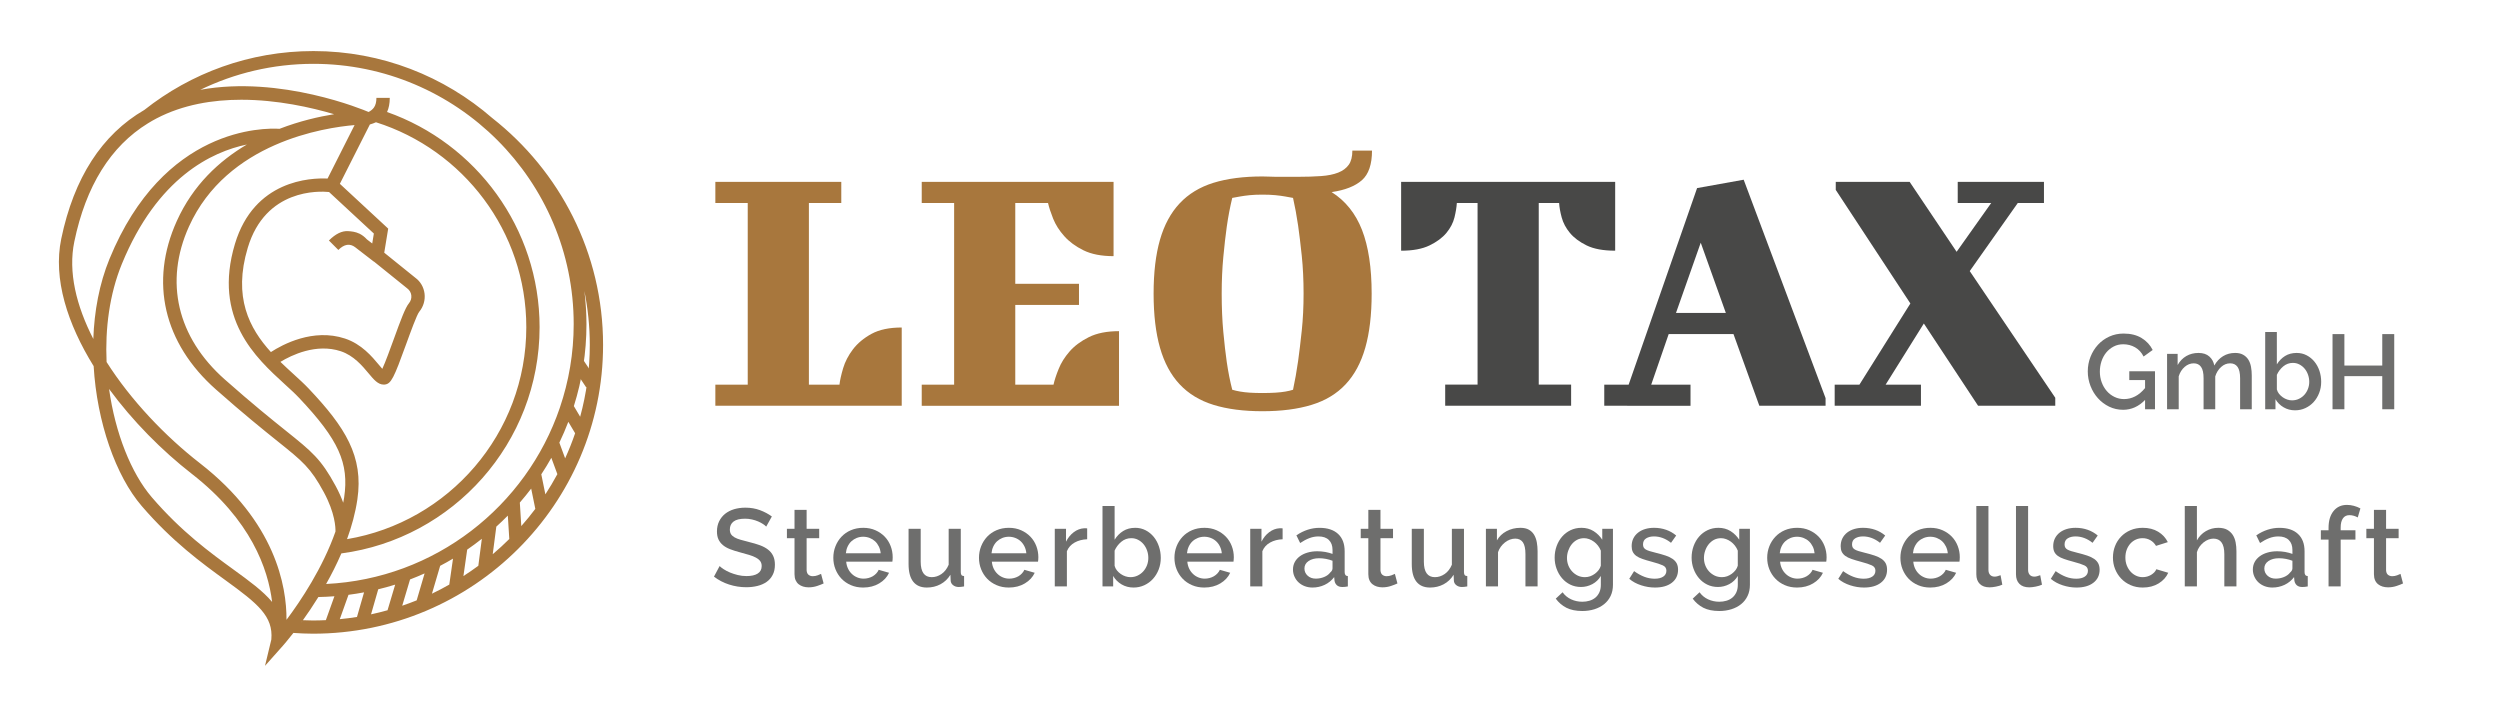 <?xml version="1.0" encoding="utf-8"?>
<!-- Generator: Adobe Illustrator 12.0.0, SVG Export Plug-In . SVG Version: 6.00 Build 51448)  -->
<!DOCTYPE svg PUBLIC "-//W3C//DTD SVG 1.1//EN" "http://www.w3.org/Graphics/SVG/1.1/DTD/svg11.dtd">
<svg  version="1.1" id="Ebene_1" xmlns="http://www.w3.org/2000/svg" xmlns:xlink="http://www.w3.org/1999/xlink" width="426.427" height="122.285"
	 viewBox="0 0 426.427 122.285" overflow="visible" enable-background="new 0 0 426.427 122.285" xml:space="preserve">
<g>
	<g>
		<defs>
			<rect id="XMLID_1_" width="426.427" height="122.285"/>
		</defs>
		<clipPath id="XMLID_3_">
			<use xlink:href="#XMLID_1_"  opacity="0.81"/>
		</clipPath>
		<path clip-path="url(#XMLID_3_)" fill="#A8773D" d="M122.018,69.211v-3.602h5.523V34.627h-5.523v-3.601h21.481v3.601h-5.525
			v30.982h5.215c0.083-0.742,0.291-1.676,0.622-2.794c0.332-1.116,0.888-2.19,1.674-3.229c0.788-1.031,1.842-1.913,3.167-2.64
			c1.326-0.72,3.044-1.084,5.155-1.084v13.348H122.018z"/>
		<path clip-path="url(#XMLID_3_)" fill="#A8773D" d="M189.941,31.026v12.666c-2.069,0-3.777-0.331-5.12-0.993
			c-1.349-0.662-2.443-1.467-3.29-2.422c-0.852-0.949-1.48-1.945-1.896-2.98c-0.412-1.033-0.703-1.926-0.871-2.67h-5.588v13.785
			h10.867v3.603h-10.867v13.595h6.523c0.162-0.742,0.454-1.634,0.871-2.667c0.41-1.037,1.033-2.028,1.859-2.979
			c0.827-0.955,1.924-1.77,3.29-2.455c1.368-0.681,3.085-1.024,5.152-1.024v12.728h-33.651v-3.602h5.527V34.627h-5.527v-3.601
			H189.941z"/>
		<path clip-path="url(#XMLID_3_)" fill="#A8773D" d="M196.771,50.09c0-3.604,0.362-6.664,1.087-9.192
			c0.723-2.524,1.84-4.593,3.353-6.206c1.512-1.615,3.436-2.784,5.773-3.511c2.34-0.724,5.127-1.083,8.351-1.083
			c0.414,0,0.809,0.009,1.18,0.029c0.375,0.022,0.748,0.031,1.117,0.031h3.727c1.492,0,2.818-0.043,3.975-0.125
			c1.16-0.082,2.131-0.279,2.916-0.589c0.791-0.31,1.389-0.755,1.805-1.335c0.414-0.578,0.619-1.389,0.619-2.424h3.352
			c0,2.361-0.58,4.05-1.738,5.064c-1.158,1.014-2.875,1.686-5.15,2.016c2.359,1.49,4.084,3.643,5.182,6.454
			c1.094,2.817,1.645,6.438,1.645,10.87c0,3.6-0.361,6.674-1.086,9.218c-0.723,2.544-1.84,4.626-3.352,6.241
			c-1.51,1.615-3.443,2.784-5.805,3.508c-2.361,0.726-5.152,1.086-8.385,1.086c-3.224,0-6.011-0.36-8.351-1.086
			c-2.338-0.724-4.262-1.893-5.773-3.508c-1.513-1.615-2.63-3.697-3.353-6.241C197.134,56.764,196.771,53.689,196.771,50.09
			 M208.385,50.09c0,2.357,0.091,4.529,0.276,6.52c0.187,1.986,0.382,3.705,0.591,5.15c0.248,1.702,0.56,3.273,0.935,4.72
			c0.411,0.124,0.868,0.228,1.362,0.312c0.456,0.08,0.993,0.143,1.616,0.186c0.62,0.037,1.342,0.063,2.17,0.063
			c0.83,0,1.578-0.025,2.238-0.063c0.66-0.043,1.217-0.105,1.672-0.186c0.5-0.084,0.936-0.188,1.309-0.312
			c0.33-1.532,0.619-3.165,0.867-4.903c0.207-1.492,0.414-3.22,0.623-5.187c0.207-1.967,0.309-4.066,0.309-6.3
			c0-2.32-0.102-4.473-0.309-6.461c-0.209-1.985-0.416-3.702-0.623-5.152c-0.248-1.694-0.537-3.268-0.867-4.719
			c-0.416-0.082-0.871-0.164-1.367-0.248c-0.457-0.08-1.002-0.156-1.645-0.219c-0.643-0.059-1.377-0.092-2.207-0.092
			c-0.828,0-1.551,0.033-2.17,0.092c-0.623,0.063-1.16,0.139-1.616,0.219c-0.494,0.084-0.951,0.166-1.362,0.248
			c-0.375,1.533-0.687,3.169-0.935,4.904c-0.209,1.492-0.404,3.221-0.591,5.187C208.476,45.813,208.385,47.893,208.385,50.09"/>
		<path clip-path="url(#XMLID_3_)" fill="#484847" d="M275.501,31.026v11.735c-2.027,0-3.652-0.299-4.873-0.9
			s-2.174-1.314-2.855-2.143c-0.686-0.826-1.146-1.709-1.396-2.635c-0.252-0.936-0.395-1.754-0.436-2.457h-3.477v30.982h5.523v3.602
			h-21.48v-3.602h5.523V34.627h-3.535c-0.045,0.703-0.176,1.521-0.404,2.457c-0.229,0.926-0.686,1.809-1.369,2.635
			c-0.684,0.828-1.646,1.541-2.885,2.143c-1.242,0.602-2.855,0.9-4.846,0.9V31.026H275.501z"/>
		<path clip-path="url(#XMLID_3_)" fill="#484847" d="M277.8,65.609l11.674-33.527l7.947-1.428l13.969,37.255v1.302h-11.299
			l-4.41-12.23H284.63l-2.98,8.629h6.703v3.602H273.64v-3.602H277.8z M285.873,53.381h8.506l-4.283-11.984L285.873,53.381z"/>
		<polygon clip-path="url(#XMLID_3_)" fill="#484847" points="344.173,34.627 335.98,46.24 350.568,67.847 350.568,69.211 
			337.404,69.211 328.152,55.178 321.634,65.609 327.658,65.609 327.658,69.211 312.943,69.211 312.943,65.609 317.164,65.609 
			325.855,51.764 313.126,32.391 313.126,31.026 325.732,31.026 333.742,42.949 339.638,34.627 333.931,34.627 333.931,31.026 
			348.64,31.026 348.64,34.627 		"/>
		<path clip-path="url(#XMLID_3_)" fill="#6E6E6D" d="M130.693,89.825c-0.126-0.14-0.308-0.286-0.545-0.442
			c-0.238-0.156-0.518-0.305-0.838-0.443c-0.317-0.139-0.668-0.248-1.052-0.336c-0.383-0.088-0.772-0.13-1.175-0.13
			c-0.889,0-1.541,0.16-1.963,0.485c-0.421,0.326-0.629,0.775-0.629,1.353c0,0.327,0.064,0.594,0.197,0.802
			c0.131,0.205,0.334,0.385,0.609,0.545c0.277,0.158,0.619,0.293,1.035,0.41c0.412,0.123,0.896,0.248,1.445,0.387
			c0.678,0.164,1.289,0.346,1.834,0.543c0.544,0.2,1.006,0.447,1.381,0.736c0.377,0.289,0.668,0.64,0.875,1.06
			c0.205,0.422,0.309,0.931,0.309,1.532c0,0.676-0.127,1.262-0.387,1.746c-0.256,0.492-0.607,0.89-1.051,1.195
			c-0.444,0.309-0.963,0.532-1.551,0.677c-0.588,0.143-1.222,0.218-1.898,0.218c-1.014,0-1.994-0.158-2.939-0.464
			c-0.948-0.304-1.801-0.755-2.568-1.343l0.961-1.803c0.16,0.162,0.397,0.346,0.705,0.543c0.306,0.203,0.663,0.385,1.07,0.559
			c0.407,0.166,0.849,0.311,1.324,0.428c0.475,0.119,0.972,0.178,1.484,0.178c0.826,0,1.467-0.14,1.918-0.43
			c0.45-0.287,0.676-0.714,0.676-1.277c0-0.34-0.084-0.621-0.254-0.848c-0.167-0.225-0.41-0.42-0.723-0.59
			c-0.311-0.171-0.695-0.324-1.147-0.461c-0.45-0.137-0.966-0.283-1.541-0.434c-0.663-0.176-1.243-0.359-1.737-0.552
			c-0.494-0.193-0.905-0.429-1.231-0.706s-0.574-0.602-0.743-0.969c-0.168-0.369-0.254-0.818-0.254-1.343
			c0-0.651,0.127-1.231,0.377-1.741c0.252-0.503,0.592-0.932,1.023-1.276c0.433-0.341,0.945-0.603,1.533-0.781
			c0.588-0.173,1.228-0.261,1.916-0.261c0.902,0,1.735,0.143,2.501,0.43c0.765,0.29,1.433,0.646,2.013,1.074L130.693,89.825z"/>
		<path clip-path="url(#XMLID_3_)" fill="#6E6E6D" d="M140.486,99.518c-0.266,0.131-0.629,0.27-1.094,0.427
			c-0.461,0.158-0.955,0.237-1.482,0.237c-0.327,0-0.632-0.049-0.92-0.133c-0.289-0.09-0.541-0.221-0.764-0.397
			c-0.219-0.174-0.389-0.401-0.517-0.683c-0.124-0.284-0.187-0.626-0.187-1.027v-6.144h-1.296v-1.599h1.296v-3.23h2.065v3.23h2.145
			v1.599h-2.145v5.487c0.026,0.351,0.136,0.605,0.331,0.76c0.195,0.156,0.436,0.237,0.725,0.237c0.287,0,0.561-0.054,0.826-0.151
			c0.263-0.1,0.457-0.184,0.582-0.244L140.486,99.518z"/>
		<path clip-path="url(#XMLID_3_)" fill="#6E6E6D" d="M147.23,100.218c-0.763,0-1.457-0.134-2.086-0.407
			c-0.625-0.268-1.16-0.633-1.605-1.098c-0.446-0.463-0.789-1.002-1.033-1.617c-0.246-0.615-0.365-1.264-0.365-1.953
			s0.119-1.345,0.365-1.964c0.244-0.62,0.587-1.163,1.033-1.636c0.445-0.469,0.98-0.84,1.605-1.107
			c0.629-0.268,1.328-0.406,2.107-0.406c0.762,0,1.455,0.139,2.074,0.416c0.623,0.275,1.148,0.642,1.59,1.098
			c0.439,0.457,0.773,0.99,1.004,1.598c0.232,0.608,0.348,1.246,0.348,1.908c0,0.15-0.005,0.291-0.017,0.423
			c-0.015,0.129-0.026,0.241-0.038,0.329h-7.875c0.037,0.438,0.141,0.833,0.312,1.184c0.167,0.354,0.386,0.655,0.657,0.911
			c0.268,0.26,0.576,0.454,0.92,0.593c0.344,0.141,0.705,0.209,1.079,0.209c0.276,0,0.552-0.033,0.819-0.104
			s0.518-0.174,0.744-0.301c0.224-0.133,0.422-0.295,0.598-0.481c0.176-0.188,0.314-0.394,0.416-0.62l1.766,0.508
			c-0.337,0.738-0.898,1.344-1.682,1.813C149.182,99.982,148.271,100.218,147.23,100.218 M150.219,94.371
			c-0.037-0.411-0.141-0.795-0.308-1.145c-0.171-0.351-0.387-0.65-0.647-0.895c-0.266-0.245-0.572-0.436-0.924-0.574
			c-0.352-0.135-0.721-0.206-1.109-0.206s-0.754,0.071-1.098,0.206c-0.346,0.139-0.648,0.329-0.912,0.574
			c-0.264,0.244-0.476,0.544-0.639,0.895c-0.163,0.35-0.264,0.733-0.302,1.145H150.219z"/>
		<path clip-path="url(#XMLID_3_)" fill="#6E6E6D" d="M158.096,100.218c-1.029,0-1.805-0.337-2.332-1.007
			c-0.527-0.671-0.789-1.668-0.789-2.998v-6.014h2.069v5.602c0,1.767,0.624,2.646,1.878,2.646c0.588,0,1.146-0.178,1.672-0.54
			c0.527-0.364,0.934-0.89,1.221-1.581v-6.127h2.066v7.385c0,0.238,0.044,0.409,0.124,0.51c0.081,0.102,0.228,0.156,0.44,0.17v1.763
			c-0.213,0.042-0.389,0.064-0.524,0.076c-0.138,0.015-0.271,0.021-0.394,0.021c-0.379,0-0.699-0.104-0.96-0.313
			c-0.264-0.203-0.401-0.469-0.413-0.793l-0.04-0.982c-0.438,0.716-1.009,1.256-1.709,1.627
			C159.701,100.035,158.934,100.218,158.096,100.218"/>
		<path clip-path="url(#XMLID_3_)" fill="#6E6E6D" d="M172.076,100.218c-0.763,0-1.458-0.134-2.087-0.407
			c-0.624-0.268-1.161-0.633-1.608-1.098c-0.443-0.463-0.785-1.002-1.031-1.617c-0.244-0.615-0.365-1.264-0.365-1.953
			s0.121-1.345,0.365-1.964c0.246-0.62,0.588-1.163,1.031-1.636c0.447-0.469,0.984-0.84,1.608-1.107
			c0.629-0.268,1.329-0.406,2.106-0.406c0.765,0,1.456,0.139,2.076,0.416c0.619,0.275,1.148,0.642,1.588,1.098
			c0.439,0.457,0.775,0.99,1.007,1.598c0.229,0.608,0.347,1.246,0.347,1.908c0,0.15-0.005,0.291-0.018,0.423
			c-0.016,0.129-0.026,0.241-0.041,0.329h-7.872c0.038,0.438,0.142,0.833,0.31,1.184c0.17,0.354,0.389,0.655,0.659,0.911
			c0.269,0.26,0.573,0.454,0.919,0.593c0.346,0.141,0.706,0.209,1.08,0.209c0.277,0,0.548-0.033,0.818-0.104
			c0.27-0.07,0.516-0.174,0.744-0.301c0.225-0.133,0.424-0.295,0.599-0.481c0.177-0.188,0.315-0.394,0.417-0.62l1.764,0.508
			c-0.338,0.738-0.898,1.344-1.682,1.813C174.026,99.982,173.116,100.218,172.076,100.218 M175.064,94.371
			c-0.038-0.411-0.142-0.795-0.309-1.145c-0.169-0.351-0.387-0.65-0.648-0.895c-0.265-0.245-0.57-0.436-0.923-0.574
			c-0.351-0.135-0.72-0.206-1.108-0.206s-0.754,0.071-1.1,0.206c-0.345,0.139-0.646,0.329-0.912,0.574
			c-0.262,0.244-0.475,0.544-0.639,0.895c-0.162,0.35-0.264,0.733-0.301,1.145H175.064z"/>
		<path clip-path="url(#XMLID_3_)" fill="#6E6E6D" d="M185.439,91.984c-0.803,0.027-1.514,0.212-2.133,0.556
			c-0.621,0.345-1.064,0.838-1.326,1.478v6.009h-2.066v-9.827h1.916v2.197c0.338-0.672,0.781-1.216,1.326-1.625
			c0.545-0.406,1.13-0.627,1.758-0.664h0.312c0.081,0,0.151,0.004,0.214,0.02V91.984z"/>
		<path clip-path="url(#XMLID_3_)" fill="#6E6E6D" d="M193.352,100.218c-0.752,0-1.434-0.179-2.041-0.536s-1.087-0.836-1.438-1.441
			v1.786h-1.819V86.313h2.066v5.748c0.387-0.625,0.873-1.121,1.457-1.484c0.582-0.363,1.268-0.547,2.057-0.547
			c0.652,0,1.244,0.143,1.785,0.425c0.539,0.278,0.998,0.659,1.383,1.128c0.379,0.469,0.674,1.014,0.88,1.634
			c0.208,0.622,0.312,1.27,0.312,1.944c0,0.7-0.12,1.361-0.355,1.975c-0.24,0.616-0.566,1.149-0.979,1.607
			c-0.414,0.455-0.904,0.816-1.475,1.08C194.612,100.086,194.003,100.218,193.352,100.218 M192.806,98.447
			c0.449,0,0.866-0.089,1.239-0.27c0.379-0.184,0.701-0.424,0.969-0.723c0.271-0.304,0.48-0.65,0.632-1.044
			c0.148-0.396,0.224-0.811,0.224-1.251c0-0.436-0.072-0.861-0.217-1.268c-0.143-0.406-0.346-0.764-0.602-1.072
			c-0.256-0.305-0.563-0.553-0.919-0.74c-0.357-0.19-0.749-0.282-1.177-0.282c-0.639,0-1.207,0.207-1.7,0.618
			c-0.495,0.413-0.874,0.914-1.136,1.507v2.591c0.073,0.289,0.205,0.547,0.394,0.783c0.188,0.23,0.405,0.432,0.659,0.61
			c0.247,0.173,0.519,0.311,0.807,0.402C192.268,98.402,192.544,98.447,192.806,98.447"/>
		<path clip-path="url(#XMLID_3_)" fill="#6E6E6D" d="M205.416,100.218c-0.764,0-1.461-0.134-2.086-0.407
			c-0.625-0.268-1.162-0.633-1.605-1.098c-0.445-0.463-0.791-1.002-1.035-1.617s-0.364-1.264-0.364-1.953s0.12-1.345,0.364-1.964
			c0.244-0.62,0.59-1.163,1.035-1.636c0.443-0.469,0.98-0.84,1.605-1.107s1.326-0.406,2.105-0.406c0.764,0,1.457,0.139,2.076,0.416
			c0.619,0.275,1.149,0.642,1.587,1.098c0.441,0.457,0.775,0.99,1.006,1.598c0.232,0.608,0.35,1.246,0.35,1.908
			c0,0.15-0.006,0.291-0.022,0.423c-0.01,0.129-0.021,0.241-0.036,0.329h-7.872c0.037,0.438,0.141,0.833,0.309,1.184
			c0.17,0.354,0.387,0.655,0.658,0.911c0.27,0.26,0.574,0.454,0.92,0.593c0.346,0.141,0.705,0.209,1.08,0.209
			c0.273,0,0.547-0.033,0.818-0.104c0.27-0.07,0.516-0.174,0.74-0.301c0.229-0.133,0.426-0.295,0.604-0.481
			c0.178-0.188,0.314-0.394,0.415-0.62l1.766,0.508c-0.339,0.738-0.898,1.344-1.682,1.813
			C207.367,99.982,206.457,100.218,205.416,100.218 M208.403,94.371c-0.036-0.411-0.14-0.795-0.311-1.145
			c-0.166-0.351-0.384-0.65-0.647-0.895c-0.262-0.245-0.568-0.436-0.922-0.574c-0.35-0.135-0.719-0.206-1.107-0.206
			c-0.391,0-0.756,0.071-1.102,0.206c-0.342,0.139-0.648,0.329-0.91,0.574c-0.262,0.244-0.475,0.544-0.639,0.895
			c-0.162,0.35-0.262,0.733-0.301,1.145H208.403z"/>
		<path clip-path="url(#XMLID_3_)" fill="#6E6E6D" d="M218.777,91.984c-0.799,0.027-1.512,0.212-2.131,0.556
			c-0.623,0.345-1.063,0.838-1.324,1.478v6.009h-2.07v-9.827h1.919v2.197c0.336-0.672,0.777-1.216,1.324-1.625
			c0.547-0.406,1.131-0.627,1.756-0.664h0.311c0.08,0,0.152,0.004,0.215,0.02V91.984z"/>
		<path clip-path="url(#XMLID_3_)" fill="#6E6E6D" d="M223.873,100.218c-0.479,0-0.92-0.081-1.326-0.235
			c-0.408-0.156-0.756-0.375-1.053-0.648c-0.295-0.274-0.525-0.603-0.693-0.979c-0.174-0.373-0.258-0.782-0.258-1.221
			c0-0.464,0.104-0.883,0.303-1.257c0.201-0.38,0.486-0.702,0.855-0.981c0.371-0.275,0.811-0.489,1.316-0.637
			c0.508-0.15,1.066-0.229,1.684-0.229c0.461,0,0.918,0.043,1.369,0.122c0.451,0.085,0.855,0.194,1.221,0.329V93.81
			c0-0.728-0.205-1.294-0.619-1.698c-0.412-0.411-1.008-0.613-1.787-0.613c-0.523,0-1.041,0.096-1.547,0.293
			c-0.51,0.191-1.033,0.471-1.57,0.834l-0.641-1.316c1.266-0.854,2.582-1.277,3.949-1.277c1.35,0,2.404,0.341,3.158,1.035
			c0.748,0.688,1.125,1.676,1.125,2.965v3.553c0,0.441,0.182,0.666,0.545,0.676v1.767c-0.199,0.042-0.369,0.064-0.516,0.076
			c-0.145,0.015-0.285,0.02-0.424,0.02c-0.4,0-0.711-0.102-0.93-0.3c-0.221-0.2-0.355-0.457-0.404-0.77l-0.057-0.621
			c-0.438,0.576-0.979,1.018-1.625,1.324C225.302,100.061,224.611,100.218,223.873,100.218 M224.435,98.697
			c0.5,0,0.973-0.093,1.416-0.275c0.449-0.182,0.795-0.434,1.043-0.764c0.266-0.225,0.396-0.461,0.396-0.711v-1.298
			c-0.35-0.138-0.723-0.244-1.115-0.317c-0.395-0.076-0.781-0.113-1.156-0.113c-0.744,0-1.344,0.159-1.814,0.478
			c-0.471,0.319-0.705,0.744-0.705,1.271c0,0.488,0.182,0.898,0.545,1.229C223.406,98.529,223.873,98.697,224.435,98.697"/>
		<path clip-path="url(#XMLID_3_)" fill="#6E6E6D" d="M238.361,99.518c-0.264,0.131-0.627,0.27-1.092,0.427
			c-0.459,0.158-0.957,0.237-1.482,0.237c-0.326,0-0.635-0.049-0.92-0.133c-0.289-0.09-0.541-0.221-0.762-0.397
			c-0.221-0.174-0.393-0.401-0.518-0.683c-0.125-0.284-0.189-0.626-0.189-1.027v-6.144h-1.297v-1.599h1.297v-3.23h2.07v3.23h2.141
			v1.599h-2.141v5.487c0.023,0.351,0.133,0.605,0.328,0.76c0.193,0.156,0.436,0.237,0.723,0.237c0.291,0,0.563-0.054,0.826-0.151
			c0.264-0.1,0.459-0.184,0.584-0.244L238.361,99.518z"/>
		<path clip-path="url(#XMLID_3_)" fill="#6E6E6D" d="M243.925,100.218c-1.027,0-1.805-0.337-2.33-1.007
			c-0.527-0.671-0.789-1.668-0.789-2.998v-6.014h2.064v5.602c0,1.767,0.627,2.646,1.881,2.646c0.59,0,1.146-0.178,1.674-0.54
			c0.525-0.364,0.93-0.89,1.221-1.581v-6.127h2.066v7.385c0,0.238,0.041,0.409,0.123,0.51c0.08,0.102,0.227,0.156,0.441,0.17v1.763
			c-0.215,0.042-0.389,0.064-0.525,0.076c-0.143,0.015-0.268,0.021-0.396,0.021c-0.375,0-0.693-0.104-0.959-0.313
			c-0.264-0.203-0.4-0.469-0.41-0.793l-0.041-0.982c-0.438,0.716-1.01,1.256-1.709,1.627
			C245.535,100.035,244.763,100.218,243.925,100.218"/>
		<path clip-path="url(#XMLID_3_)" fill="#6E6E6D" d="M262.267,100.026h-2.07v-5.502c0-0.927-0.146-1.604-0.438-2.023
			c-0.295-0.418-0.729-0.629-1.309-0.629c-0.301,0-0.6,0.06-0.902,0.169c-0.301,0.113-0.584,0.272-0.844,0.48
			c-0.264,0.208-0.5,0.451-0.705,0.73c-0.207,0.284-0.365,0.592-0.48,0.934v5.841h-2.066v-9.827h1.879v1.973
			c0.375-0.662,0.922-1.187,1.633-1.566c0.713-0.383,1.506-0.576,2.371-0.576c0.586,0,1.072,0.107,1.445,0.322
			c0.379,0.213,0.674,0.502,0.895,0.871c0.219,0.371,0.373,0.797,0.459,1.278c0.086,0.483,0.133,0.993,0.133,1.53V100.026z"/>
		<path clip-path="url(#XMLID_3_)" fill="#6E6E6D" d="M269.669,100.122c-0.666,0-1.271-0.134-1.82-0.402
			c-0.553-0.271-1.025-0.636-1.418-1.102c-0.398-0.463-0.701-0.995-0.92-1.596c-0.223-0.603-0.332-1.237-0.332-1.899
			c0-0.702,0.113-1.36,0.338-1.982c0.227-0.619,0.539-1.158,0.939-1.615c0.402-0.459,0.883-0.822,1.438-1.09
			c0.559-0.268,1.176-0.406,1.852-0.406c0.791,0,1.482,0.189,2.076,0.564c0.594,0.377,1.088,0.865,1.477,1.467v-1.861h1.824v9.548
			c0,0.714-0.133,1.347-0.395,1.899c-0.264,0.551-0.633,1.016-1.1,1.398c-0.473,0.383-1.025,0.67-1.664,0.873
			c-0.641,0.201-1.33,0.302-2.068,0.302c-1.09,0-1.992-0.187-2.715-0.553c-0.721-0.371-1.322-0.887-1.814-1.554l1.166-1.089
			c0.375,0.528,0.861,0.927,1.455,1.204c0.598,0.275,1.227,0.411,1.908,0.411c0.426,0,0.83-0.054,1.213-0.169
			c0.381-0.113,0.717-0.288,1.006-0.523c0.287-0.24,0.514-0.538,0.686-0.904c0.17-0.365,0.254-0.796,0.254-1.296V98.24
			c-0.354,0.605-0.834,1.066-1.447,1.395C270.994,99.959,270.347,100.122,269.669,100.122 M270.347,98.447
			c0.311,0,0.613-0.051,0.902-0.154c0.289-0.108,0.557-0.253,0.799-0.432c0.246-0.186,0.457-0.391,0.631-0.621
			c0.176-0.232,0.299-0.48,0.375-0.746v-2.571c-0.123-0.315-0.287-0.601-0.49-0.858c-0.199-0.256-0.426-0.477-0.686-0.668
			c-0.26-0.187-0.529-0.332-0.818-0.44c-0.285-0.106-0.574-0.158-0.861-0.158c-0.453,0-0.857,0.099-1.213,0.289
			c-0.357,0.195-0.662,0.453-0.912,0.771c-0.252,0.321-0.443,0.682-0.582,1.082s-0.211,0.814-0.211,1.241
			c0,0.45,0.082,0.873,0.236,1.269c0.16,0.394,0.375,0.737,0.652,1.031c0.271,0.297,0.594,0.53,0.965,0.709
			C269.505,98.361,269.91,98.447,270.347,98.447"/>
		<path clip-path="url(#XMLID_3_)" fill="#6E6E6D" d="M282.281,100.218c-0.787,0-1.574-0.131-2.357-0.387
			c-0.785-0.255-1.459-0.62-2.02-1.1l0.826-1.313c0.588,0.426,1.172,0.747,1.746,0.967c0.578,0.22,1.166,0.328,1.766,0.328
			c0.619,0,1.1-0.119,1.459-0.357c0.357-0.235,0.537-0.575,0.537-1.013c0-0.415-0.201-0.716-0.604-0.902
			c-0.398-0.188-1.031-0.396-1.877-0.62c-0.615-0.164-1.143-0.32-1.582-0.473c-0.436-0.148-0.795-0.322-1.07-0.523
			c-0.273-0.203-0.473-0.434-0.6-0.699c-0.127-0.263-0.191-0.582-0.191-0.955c0-0.503,0.098-0.945,0.291-1.338
			c0.195-0.387,0.465-0.714,0.813-0.986c0.342-0.266,0.748-0.474,1.211-0.611c0.461-0.137,0.963-0.205,1.502-0.205
			c0.738,0,1.43,0.115,2.068,0.34c0.641,0.225,1.207,0.55,1.709,0.977l-0.881,1.242c-0.918-0.729-1.887-1.09-2.914-1.09
			c-0.525,0-0.969,0.111-1.324,0.329c-0.359,0.218-0.537,0.565-0.537,1.042c0,0.199,0.037,0.371,0.113,0.509
			c0.074,0.138,0.199,0.256,0.365,0.356c0.172,0.098,0.389,0.189,0.66,0.271c0.268,0.082,0.605,0.173,1.006,0.273
			c0.662,0.161,1.234,0.325,1.719,0.488c0.482,0.163,0.881,0.356,1.193,0.573c0.311,0.221,0.541,0.476,0.695,0.77
			c0.148,0.297,0.225,0.65,0.225,1.063c0,0.939-0.354,1.684-1.061,2.229C284.46,99.947,283.498,100.218,282.281,100.218"/>
		<path clip-path="url(#XMLID_3_)" fill="#6E6E6D" d="M293.033,100.122c-0.664,0-1.273-0.134-1.822-0.402
			c-0.555-0.271-1.027-0.636-1.422-1.102c-0.391-0.463-0.701-0.995-0.918-1.596c-0.221-0.603-0.332-1.237-0.332-1.899
			c0-0.702,0.113-1.36,0.34-1.982c0.229-0.619,0.535-1.158,0.941-1.615c0.398-0.459,0.877-0.822,1.434-1.09
			c0.561-0.268,1.176-0.406,1.854-0.406c0.787,0,1.479,0.189,2.076,0.564c0.596,0.377,1.088,0.865,1.479,1.467v-1.861h1.82v9.548
			c0,0.714-0.131,1.347-0.398,1.899c-0.258,0.551-0.625,1.016-1.096,1.398c-0.469,0.383-1.023,0.67-1.662,0.873
			c-0.641,0.201-1.33,0.302-2.068,0.302c-1.092,0-1.996-0.187-2.717-0.553c-0.719-0.371-1.324-0.887-1.814-1.554l1.166-1.089
			c0.377,0.528,0.863,0.927,1.455,1.204c0.6,0.275,1.232,0.411,1.91,0.411c0.426,0,0.826-0.054,1.213-0.169
			c0.385-0.113,0.717-0.288,1.004-0.523c0.289-0.24,0.516-0.538,0.686-0.904c0.17-0.365,0.256-0.796,0.256-1.296V98.24
			c-0.355,0.605-0.834,1.066-1.449,1.395C294.353,99.959,293.71,100.122,293.033,100.122 M293.71,98.447
			c0.313,0,0.611-0.051,0.898-0.154c0.291-0.108,0.557-0.253,0.799-0.432c0.246-0.186,0.455-0.391,0.631-0.621
			c0.176-0.232,0.303-0.48,0.377-0.746v-2.571c-0.129-0.315-0.289-0.601-0.49-0.858c-0.199-0.256-0.43-0.477-0.686-0.668
			c-0.256-0.187-0.527-0.332-0.816-0.44c-0.291-0.106-0.576-0.158-0.863-0.158c-0.453,0-0.857,0.099-1.215,0.289
			c-0.355,0.195-0.662,0.453-0.912,0.771c-0.252,0.321-0.447,0.682-0.58,1.082c-0.139,0.4-0.209,0.814-0.209,1.241
			c0,0.45,0.078,0.873,0.236,1.269c0.156,0.394,0.369,0.737,0.646,1.031c0.275,0.297,0.6,0.53,0.971,0.709
			C292.863,98.361,293.271,98.447,293.71,98.447"/>
		<path clip-path="url(#XMLID_3_)" fill="#6E6E6D" d="M306.525,100.218c-0.76,0-1.461-0.134-2.084-0.407
			c-0.627-0.268-1.16-0.633-1.604-1.098c-0.449-0.463-0.795-1.002-1.041-1.617c-0.242-0.615-0.365-1.264-0.365-1.953
			s0.123-1.345,0.365-1.964c0.246-0.62,0.592-1.163,1.041-1.636c0.443-0.469,0.977-0.84,1.604-1.107
			c0.623-0.268,1.326-0.406,2.104-0.406c0.764,0,1.455,0.139,2.076,0.416c0.619,0.275,1.148,0.642,1.588,1.098
			c0.439,0.457,0.77,0.99,1.006,1.598c0.23,0.608,0.348,1.246,0.348,1.908c0,0.15-0.006,0.291-0.018,0.423
			c-0.012,0.129-0.023,0.241-0.039,0.329h-7.877c0.041,0.438,0.143,0.833,0.314,1.184c0.168,0.354,0.387,0.655,0.658,0.911
			c0.266,0.26,0.572,0.454,0.918,0.593c0.346,0.141,0.703,0.209,1.08,0.209c0.277,0,0.551-0.033,0.818-0.104
			c0.271-0.07,0.518-0.174,0.742-0.301c0.227-0.133,0.426-0.295,0.604-0.481c0.174-0.188,0.313-0.394,0.412-0.62l1.764,0.508
			c-0.338,0.738-0.895,1.344-1.68,1.813C308.476,99.982,307.562,100.218,306.525,100.218 M309.515,94.371
			c-0.039-0.411-0.143-0.795-0.311-1.145c-0.176-0.351-0.385-0.65-0.65-0.895c-0.264-0.245-0.572-0.436-0.922-0.574
			c-0.35-0.135-0.721-0.206-1.107-0.206c-0.389,0-0.754,0.071-1.098,0.206c-0.346,0.139-0.648,0.329-0.912,0.574
			c-0.266,0.244-0.477,0.544-0.641,0.895c-0.162,0.35-0.262,0.733-0.299,1.145H309.515z"/>
		<path clip-path="url(#XMLID_3_)" fill="#6E6E6D" d="M317.933,100.218c-0.791,0-1.576-0.131-2.359-0.387
			c-0.783-0.255-1.459-0.62-2.018-1.1l0.826-1.313c0.588,0.426,1.168,0.747,1.746,0.967c0.576,0.22,1.164,0.328,1.766,0.328
			c0.613,0,1.1-0.119,1.459-0.357c0.355-0.235,0.537-0.575,0.537-1.013c0-0.415-0.205-0.716-0.605-0.902
			c-0.4-0.188-1.029-0.396-1.877-0.62c-0.613-0.164-1.141-0.32-1.58-0.473c-0.439-0.148-0.795-0.322-1.072-0.523
			c-0.273-0.203-0.477-0.434-0.602-0.699c-0.127-0.263-0.188-0.582-0.188-0.955c0-0.503,0.098-0.945,0.291-1.338
			c0.193-0.387,0.465-0.714,0.809-0.986c0.346-0.266,0.75-0.474,1.215-0.611c0.459-0.137,0.961-0.205,1.502-0.205
			c0.738,0,1.428,0.115,2.07,0.34c0.637,0.225,1.203,0.55,1.707,0.977l-0.883,1.242c-0.916-0.729-1.887-1.09-2.912-1.09
			c-0.527,0-0.971,0.111-1.326,0.329c-0.357,0.218-0.537,0.565-0.537,1.042c0,0.199,0.039,0.371,0.113,0.509
			c0.076,0.138,0.201,0.256,0.369,0.356c0.166,0.098,0.387,0.189,0.658,0.271c0.266,0.082,0.604,0.173,1.004,0.273
			c0.662,0.161,1.236,0.325,1.721,0.488c0.479,0.163,0.879,0.356,1.191,0.573c0.311,0.221,0.543,0.476,0.695,0.77
			c0.148,0.297,0.223,0.65,0.223,1.063c0,0.939-0.354,1.684-1.063,2.229C320.109,99.947,319.148,100.218,317.933,100.218"/>
		<path clip-path="url(#XMLID_3_)" fill="#6E6E6D" d="M329.246,100.218c-0.764,0-1.461-0.134-2.084-0.407
			c-0.631-0.268-1.162-0.633-1.611-1.098c-0.439-0.463-0.787-1.002-1.033-1.617c-0.242-0.615-0.365-1.264-0.365-1.953
			s0.123-1.345,0.365-1.964c0.246-0.62,0.594-1.163,1.033-1.636c0.449-0.469,0.98-0.84,1.611-1.107
			c0.623-0.268,1.324-0.406,2.102-0.406c0.766,0,1.459,0.139,2.078,0.416c0.619,0.275,1.15,0.642,1.588,1.098
			c0.439,0.457,0.773,0.99,1.004,1.598c0.234,0.608,0.35,1.246,0.35,1.908c0,0.15-0.006,0.291-0.02,0.423
			c-0.012,0.129-0.025,0.241-0.037,0.329h-7.875c0.037,0.438,0.141,0.833,0.313,1.184c0.166,0.354,0.387,0.655,0.658,0.911
			c0.268,0.26,0.574,0.454,0.918,0.593c0.346,0.141,0.707,0.209,1.082,0.209c0.275,0,0.549-0.033,0.814-0.104
			c0.271-0.07,0.52-0.174,0.742-0.301c0.229-0.133,0.43-0.295,0.605-0.481c0.174-0.188,0.313-0.394,0.41-0.62l1.768,0.508
			c-0.34,0.738-0.9,1.344-1.682,1.813C331.197,99.982,330.285,100.218,329.246,100.218 M332.236,94.371
			c-0.037-0.411-0.143-0.795-0.311-1.145c-0.172-0.351-0.387-0.65-0.648-0.895c-0.264-0.245-0.57-0.436-0.922-0.574
			c-0.352-0.135-0.723-0.206-1.109-0.206c-0.389,0-0.754,0.071-1.098,0.206c-0.346,0.139-0.65,0.329-0.912,0.574
			c-0.264,0.244-0.475,0.544-0.639,0.895c-0.166,0.35-0.262,0.733-0.301,1.145H332.236z"/>
		<path clip-path="url(#XMLID_3_)" fill="#6E6E6D" d="M337.103,86.313h2.066v10.879c0,0.364,0.094,0.646,0.281,0.854
			c0.188,0.208,0.451,0.311,0.787,0.311c0.141,0,0.301-0.021,0.482-0.073c0.18-0.054,0.352-0.106,0.518-0.171l0.297,1.617
			c-0.297,0.138-0.654,0.246-1.072,0.327c-0.41,0.081-0.777,0.126-1.107,0.126c-0.713,0-1.268-0.193-1.662-0.586
			c-0.396-0.385-0.59-0.94-0.59-1.652V86.313z"/>
		<path clip-path="url(#XMLID_3_)" fill="#6E6E6D" d="M343.867,86.313h2.068v10.879c0,0.364,0.094,0.646,0.279,0.854
			c0.189,0.208,0.451,0.311,0.789,0.311c0.139,0,0.299-0.021,0.48-0.073c0.184-0.054,0.354-0.106,0.52-0.171l0.299,1.617
			c-0.299,0.138-0.656,0.246-1.07,0.327s-0.783,0.126-1.109,0.126c-0.715,0-1.27-0.193-1.664-0.586
			c-0.395-0.385-0.592-0.94-0.592-1.652V86.313z"/>
		<path clip-path="url(#XMLID_3_)" fill="#6E6E6D" d="M354.185,100.218c-0.791,0-1.574-0.131-2.359-0.387
			c-0.783-0.255-1.455-0.62-2.02-1.1l0.828-1.313c0.586,0.426,1.17,0.747,1.746,0.967s1.168,0.328,1.766,0.328
			c0.615,0,1.102-0.119,1.459-0.357c0.354-0.235,0.535-0.575,0.535-1.013c0-0.415-0.201-0.716-0.602-0.902
			c-0.402-0.188-1.027-0.396-1.879-0.62c-0.617-0.164-1.141-0.32-1.578-0.473c-0.439-0.148-0.797-0.322-1.072-0.523
			c-0.277-0.203-0.479-0.434-0.602-0.699c-0.123-0.263-0.189-0.582-0.189-0.955c0-0.503,0.1-0.945,0.293-1.338
			c0.195-0.387,0.463-0.714,0.809-0.986c0.342-0.266,0.748-0.474,1.209-0.611c0.467-0.137,0.967-0.205,1.506-0.205
			c0.74,0,1.428,0.115,2.068,0.34c0.637,0.225,1.205,0.55,1.707,0.977l-0.881,1.242c-0.916-0.729-1.885-1.09-2.912-1.09
			c-0.527,0-0.967,0.111-1.326,0.329c-0.355,0.218-0.535,0.565-0.535,1.042c0,0.199,0.037,0.371,0.111,0.509
			s0.199,0.256,0.365,0.356c0.172,0.098,0.391,0.189,0.66,0.271c0.27,0.082,0.604,0.173,1.006,0.273
			c0.662,0.161,1.234,0.325,1.719,0.488c0.482,0.163,0.881,0.356,1.197,0.573c0.311,0.221,0.537,0.476,0.691,0.77
			c0.15,0.297,0.227,0.65,0.227,1.063c0,0.939-0.355,1.684-1.064,2.229C356.363,99.947,355.4,100.218,354.185,100.218"/>
		<path clip-path="url(#XMLID_3_)" fill="#6E6E6D" d="M360.406,95.105c0-0.689,0.117-1.343,0.355-1.954
			c0.236-0.615,0.582-1.151,1.025-1.615s0.979-0.833,1.607-1.101c0.625-0.268,1.328-0.406,2.102-0.406
			c1.016,0,1.891,0.223,2.625,0.667c0.732,0.444,1.281,1.038,1.645,1.776l-2.012,0.639c-0.24-0.411-0.561-0.734-0.959-0.965
			c-0.402-0.232-0.846-0.349-1.334-0.349c-0.41,0-0.799,0.081-1.156,0.243c-0.359,0.164-0.664,0.391-0.93,0.684
			c-0.262,0.298-0.471,0.646-0.621,1.043c-0.15,0.404-0.225,0.848-0.225,1.338c0,0.475,0.076,0.916,0.232,1.322
			c0.158,0.406,0.373,0.764,0.643,1.064c0.268,0.301,0.582,0.535,0.939,0.703c0.355,0.17,0.732,0.252,1.137,0.252
			c0.25,0,0.5-0.031,0.752-0.099c0.25-0.07,0.479-0.169,0.684-0.292c0.207-0.127,0.389-0.271,0.547-0.434
			c0.154-0.162,0.27-0.338,0.346-0.527l2.031,0.604c-0.326,0.738-0.873,1.344-1.633,1.813c-0.768,0.471-1.668,0.706-2.711,0.706
			c-0.762,0-1.455-0.138-2.082-0.415c-0.631-0.275-1.164-0.647-1.607-1.118c-0.449-0.471-0.789-1.013-1.033-1.624
			C360.525,96.449,360.406,95.794,360.406,95.105"/>
		<path clip-path="url(#XMLID_3_)" fill="#6E6E6D" d="M381.47,100.026h-2.064v-5.502c0-0.906-0.162-1.572-0.48-2.003
			c-0.318-0.435-0.777-0.649-1.379-0.649c-0.289,0-0.576,0.06-0.865,0.169c-0.289,0.113-0.559,0.272-0.82,0.48
			c-0.254,0.208-0.482,0.451-0.686,0.73c-0.197,0.284-0.35,0.592-0.447,0.934v5.841h-2.07V86.313h2.07v5.859
			c0.373-0.674,0.883-1.201,1.529-1.578c0.646-0.375,1.35-0.564,2.113-0.564c0.615,0,1.119,0.111,1.516,0.327
			c0.393,0.224,0.709,0.513,0.951,0.877c0.234,0.362,0.4,0.786,0.494,1.268c0.096,0.483,0.139,0.993,0.139,1.53V100.026z"/>
		<path clip-path="url(#XMLID_3_)" fill="#6E6E6D" d="M387.601,100.218c-0.477,0-0.918-0.081-1.328-0.235
			c-0.406-0.156-0.756-0.375-1.051-0.648c-0.293-0.274-0.523-0.603-0.693-0.979c-0.172-0.373-0.258-0.782-0.258-1.221
			c0-0.464,0.104-0.883,0.301-1.257c0.199-0.38,0.49-0.702,0.857-0.981c0.369-0.275,0.805-0.489,1.313-0.637
			c0.51-0.15,1.07-0.229,1.686-0.229c0.465,0,0.922,0.043,1.371,0.122c0.453,0.085,0.859,0.194,1.221,0.329V93.81
			c0-0.728-0.205-1.294-0.619-1.698c-0.414-0.411-1.01-0.613-1.785-0.613c-0.525,0-1.047,0.096-1.553,0.293
			c-0.508,0.191-1.031,0.471-1.568,0.834l-0.639-1.316c1.266-0.854,2.584-1.277,3.947-1.277c1.354,0,2.408,0.341,3.156,1.035
			c0.752,0.688,1.131,1.676,1.131,2.965v3.553c0,0.441,0.18,0.666,0.545,0.676v1.767c-0.203,0.042-0.377,0.064-0.521,0.076
			c-0.145,0.015-0.281,0.02-0.418,0.02c-0.404,0-0.711-0.102-0.932-0.3c-0.219-0.2-0.354-0.457-0.406-0.77l-0.057-0.621
			c-0.436,0.576-0.979,1.018-1.623,1.324C389.031,100.061,388.339,100.218,387.601,100.218 M388.164,98.697
			c0.5,0,0.973-0.093,1.418-0.275c0.443-0.182,0.791-0.434,1.043-0.764c0.262-0.225,0.395-0.461,0.395-0.711v-1.298
			c-0.35-0.138-0.723-0.244-1.117-0.317c-0.396-0.076-0.777-0.113-1.156-0.113c-0.74,0-1.344,0.159-1.813,0.478
			c-0.473,0.319-0.707,0.744-0.707,1.271c0,0.488,0.182,0.898,0.545,1.229C387.132,98.529,387.601,98.697,388.164,98.697"/>
		<path clip-path="url(#XMLID_3_)" fill="#6E6E6D" d="M397.183,100.026v-7.985h-1.314v-1.596h1.314v-0.394
			c0-1.216,0.281-2.177,0.846-2.875c0.564-0.704,1.328-1.056,2.293-1.056c0.4,0,0.795,0.053,1.184,0.162
			c0.391,0.105,0.762,0.252,1.111,0.44l-0.453,1.54c-0.189-0.113-0.412-0.205-0.666-0.281c-0.256-0.074-0.502-0.111-0.744-0.111
			c-0.488,0-0.863,0.18-1.113,0.541c-0.26,0.366-0.391,0.891-0.391,1.582v0.451h2.52v1.596h-2.52v7.985H397.183z"/>
		<path clip-path="url(#XMLID_3_)" fill="#6E6E6D" d="M409.886,99.518c-0.26,0.131-0.625,0.27-1.09,0.427
			c-0.461,0.158-0.957,0.237-1.48,0.237c-0.33,0-0.635-0.049-0.924-0.133c-0.287-0.09-0.543-0.221-0.76-0.397
			c-0.221-0.174-0.393-0.401-0.518-0.683c-0.125-0.284-0.189-0.626-0.189-1.027v-6.144h-1.295v-1.599h1.295v-3.23h2.07v3.23h2.141
			v1.599h-2.141v5.487c0.023,0.351,0.129,0.605,0.328,0.76c0.193,0.156,0.434,0.237,0.723,0.237s0.564-0.054,0.826-0.151
			c0.264-0.1,0.455-0.184,0.584-0.244L409.886,99.518z"/>
		<path clip-path="url(#XMLID_3_)" fill="#6E6E6D" d="M365.886,68.219c-1.086,1.119-2.332,1.68-3.738,1.68
			c-0.855,0-1.65-0.179-2.385-0.534c-0.732-0.355-1.373-0.833-1.91-1.435c-0.545-0.604-0.969-1.299-1.275-2.096
			c-0.309-0.796-0.463-1.627-0.463-2.49c0-0.869,0.154-1.692,0.463-2.475c0.307-0.78,0.73-1.469,1.275-2.06
			c0.537-0.587,1.184-1.056,1.93-1.397c0.748-0.344,1.561-0.516,2.439-0.516c1.227,0,2.256,0.26,3.084,0.77
			c0.832,0.51,1.457,1.186,1.879,2.031l-1.551,1.118c-0.352-0.696-0.834-1.222-1.449-1.571c-0.613-0.348-1.285-0.521-2.02-0.521
			c-0.6,0-1.148,0.127-1.643,0.387c-0.492,0.26-0.914,0.602-1.264,1.028c-0.35,0.429-0.617,0.925-0.807,1.489
			c-0.184,0.566-0.277,1.158-0.277,1.771c0,0.65,0.107,1.258,0.318,1.824c0.209,0.566,0.498,1.059,0.867,1.478
			c0.365,0.425,0.801,0.756,1.309,1.001c0.504,0.248,1.049,0.372,1.639,0.372c0.65,0,1.275-0.149,1.873-0.453
			c0.594-0.298,1.162-0.773,1.705-1.423v-1.371h-2.691v-1.502h4.387v6.482h-1.695V68.219z"/>
		<path clip-path="url(#XMLID_3_)" fill="#6E6E6D" d="M384.083,69.807h-1.986v-5.289c0-0.879-0.143-1.524-0.434-1.933
			c-0.289-0.409-0.709-0.611-1.262-0.611c-0.568,0-1.08,0.204-1.543,0.622c-0.465,0.416-0.799,0.953-1.002,1.611v5.6h-1.99v-5.289
			c0-0.891-0.139-1.537-0.432-1.938c-0.289-0.408-0.701-0.606-1.244-0.606c-0.568,0-1.086,0.202-1.555,0.611
			c-0.469,0.408-0.807,0.944-1.01,1.608v5.613h-1.986v-9.441h1.803v1.896c0.375-0.662,0.865-1.173,1.475-1.527
			c0.607-0.354,1.301-0.533,2.084-0.533s1.402,0.205,1.854,0.614s0.73,0.921,0.838,1.536c0.396-0.7,0.895-1.231,1.498-1.6
			c0.604-0.365,1.287-0.551,2.059-0.551c0.555,0,1.012,0.107,1.379,0.317c0.369,0.21,0.662,0.489,0.879,0.839
			c0.215,0.352,0.367,0.754,0.449,1.223c0.088,0.46,0.127,0.949,0.127,1.469V69.807z"/>
		<path clip-path="url(#XMLID_3_)" fill="#6E6E6D" d="M391.468,69.988c-0.725,0-1.373-0.171-1.957-0.518
			c-0.586-0.34-1.045-0.8-1.383-1.377v1.713h-1.752V56.625h1.988v5.526c0.373-0.604,0.838-1.077,1.398-1.429
			c0.559-0.345,1.217-0.521,1.977-0.521c0.623,0,1.195,0.135,1.713,0.406c0.521,0.271,0.961,0.635,1.324,1.082
			c0.371,0.451,0.654,0.977,0.855,1.571c0.195,0.597,0.295,1.22,0.295,1.872c0,0.674-0.113,1.307-0.344,1.895
			c-0.227,0.588-0.537,1.105-0.936,1.541c-0.398,0.44-0.871,0.789-1.42,1.041C392.681,69.865,392.095,69.988,391.468,69.988
			 M390.945,68.289c0.438,0,0.83-0.085,1.191-0.262c0.363-0.172,0.668-0.407,0.93-0.693c0.258-0.29,0.459-0.623,0.604-1.003
			c0.145-0.378,0.219-0.779,0.219-1.198c0-0.422-0.072-0.832-0.209-1.22c-0.139-0.393-0.328-0.735-0.576-1.028
			c-0.248-0.298-0.541-0.533-0.885-0.714c-0.344-0.185-0.719-0.272-1.129-0.272c-0.613,0-1.158,0.199-1.635,0.596
			c-0.475,0.398-0.838,0.879-1.09,1.444v2.492c0.07,0.276,0.197,0.528,0.375,0.749c0.182,0.223,0.391,0.418,0.633,0.588
			s0.5,0.297,0.775,0.387C390.427,68.248,390.693,68.289,390.945,68.289"/>
		<polygon clip-path="url(#XMLID_3_)" fill="#6E6E6D" points="408.386,56.987 408.386,69.807 406.345,69.807 406.345,64.158 
			399.884,64.158 399.884,69.807 397.861,69.807 397.861,56.987 399.884,56.987 399.884,62.352 406.345,62.352 406.345,56.987 		"/>
		<path clip-path="url(#XMLID_3_)" fill="#A8773D" d="M83.969,20.141c-8.177-7.107-18.845-11.43-30.511-11.43
			c-10.883,0-20.899,3.764-28.837,10.041c-7.242,4.199-12.011,11.584-14.175,21.986c-1.42,6.834,1.071,14.516,5.528,21.715
			c0.562,9.578,3.78,18.72,8.198,23.859c5.225,6.08,10.275,9.746,14.335,12.695c5.455,3.959,8.12,6.098,7.774,10.057
			c-0.004,0.041-0.014,0.068-0.017,0.09l-1.063,4.42l3.022-3.398c0.107-0.121,0.805-0.916,1.821-2.217
			c1.107,0.076,2.219,0.13,3.343,0.13c27.282,0,49.479-22.101,49.479-49.261C102.866,43.148,95.466,29.17,83.969,20.141
			 M88.666,85.724c0.668-0.773,1.316-1.565,1.938-2.382l0.705,3.457c-0.754,1.012-1.559,1.988-2.392,2.936L88.666,85.724z
			 M92.329,80.906c0.604-0.91,1.172-1.854,1.714-2.814l1.028,2.785c-0.634,1.178-1.319,2.324-2.045,3.441L92.329,80.906z
			 M95.409,75.504c0.562-1.158,1.066-2.348,1.53-3.555l1.161,1.949c-0.499,1.461-1.066,2.886-1.704,4.281L95.409,75.504z
			 M97.883,69.269c1.396-4.413,2.15-9.11,2.15-13.981c0-1.912-0.129-3.797-0.354-5.652c0.594,2.976,0.922,6.044,0.922,9.193
			c0,4.241-0.576,8.346-1.641,12.256L97.883,69.269z M97.855,55.287c0,4.969-0.833,9.744-2.346,14.207l-0.02,0.012l0.012,0.021
			c-5.729,16.858-21.324,29.185-39.875,30.083c0.916-1.621,1.806-3.374,2.599-5.213c19.056-2.518,33.812-18.852,33.812-38.584
			c0-16.939-10.88-31.369-26.017-36.707c0.296-0.64,0.463-1.432,0.463-2.413h-2.278c0,0.704-0.143,1.255-0.421,1.648
			c-0.225,0.312-0.534,0.565-0.913,0.761l-0.053-0.022c-0.72-0.306-14.932-6.274-28.663-3.759
			c5.842-2.835,12.389-4.432,19.303-4.432C77.938,10.889,97.855,30.807,97.855,55.287 M59.443,101.457
			c0.891-0.113,1.776-0.255,2.654-0.42l-1.208,4.2c-0.968,0.153-1.945,0.28-2.93,0.374L59.443,101.457z M64.516,100.516
			c0.974-0.237,1.939-0.496,2.89-0.796l-1.302,4.371c-0.929,0.26-1.868,0.495-2.816,0.698L64.516,100.516z M69.942,98.838
			c0.841-0.32,1.668-0.666,2.483-1.033l-1.352,4.598c-0.812,0.329-1.634,0.627-2.466,0.915L69.942,98.838z M75.079,96.512
			c0.74-0.389,1.473-0.794,2.191-1.225l-0.635,4.428c-0.965,0.549-1.948,1.071-2.957,1.549L75.079,96.512z M79.669,93.763
			c0.862-0.587,1.698-1.218,2.519-1.862l-0.6,4.606c-0.824,0.613-1.677,1.192-2.541,1.751l0.639-4.491L79.669,93.763z M64.13,20.854
			c14.845,4.693,25.642,18.584,25.642,34.959c0,18.145-13.25,33.241-30.579,36.15c0.794-2.188,1.423-4.465,1.763-6.771
			c1.087-7.364-2.077-12.327-8.299-18.907c-0.746-0.789-1.636-1.604-2.579-2.461c-0.735-0.669-1.496-1.366-2.248-2.1
			c1.902-1.152,6.106-3.197,10.293-1.815c2.21,0.733,3.677,2.491,4.748,3.775c0.891,1.067,1.598,1.917,2.583,1.917
			c0.041,0,0.083-0.004,0.127-0.004c1.141-0.086,1.604-1.121,3.708-6.926c0.723-1.988,1.813-4.998,2.219-5.492
			c0.713-0.865,1.046-1.994,0.907-3.099c-0.138-1.104-0.709-2.073-1.564-2.695l-5.311-4.282l0.674-4.107l-8.244-7.641l5.119-10.123
			C63.467,21.128,63.81,20.998,64.13,20.854 M57.712,42.635c0.498-0.498,0.986-0.787,1.464-0.864c0.003,0,0.006-0.004,0.01-0.004
			c0.489-0.08,0.987,0.089,1.379,0.391l3.202,2.469l0.012-0.015l5.687,4.585c0.383,0.283,0.632,0.698,0.69,1.171
			c0.06,0.49-0.081,0.973-0.404,1.362c-0.625,0.758-1.397,2.835-2.602,6.163c-0.587,1.614-1.406,3.873-1.94,5.021
			c-0.192-0.216-0.405-0.47-0.584-0.686c-1.179-1.412-2.956-3.545-5.783-4.48c-5.444-1.804-10.659,1.021-12.637,2.306
			c-3.668-4.045-6.484-9.347-3.947-17.789c3.03-10.108,12.191-9.68,13.866-9.512l7.642,7.083l-0.276,1.696l-0.897-0.688
			c-0.426-0.465-0.853-0.77-1.265-0.978l-0.025-0.018l-0.006,0.005c-0.691-0.332-1.352-0.389-1.928-0.426
			c-1.045-0.068-2.135,0.461-3.268,1.597L57.712,42.635z M55.874,30.457c-2.916-0.144-12.535,0.266-15.8,11.149
			c-3.809,12.696,3.58,19.44,8.466,23.901c0.914,0.832,1.775,1.617,2.461,2.344c6.768,7.159,8.566,11.135,7.699,17.008
			c-0.043,0.299-0.103,0.594-0.158,0.891c-0.317-0.873-0.735-1.83-1.294-2.861c-2.499-4.613-4.017-5.834-8.524-9.445
			c-2.38-1.908-5.636-4.521-10.385-8.721c-8.123-7.182-10.348-16.688-6.109-26.08c6.495-14.387,23.153-16.879,28.25-17.309
			L55.874,30.457z M15.917,57.816c-2.898-5.65-4.322-11.42-3.238-16.613c1.971-9.477,6.192-16.252,12.558-20.17
			c0.003,0,0.006,0,0.006,0c0.01-0.006,0.02-0.013,0.029-0.02c0.47-0.29,0.945-0.564,1.438-0.82
			c4.526-2.359,9.592-3.179,14.445-3.179c6.146,0,11.932,1.313,15.831,2.464c-2.55,0.413-5.843,1.155-9.304,2.493
			c-2.64-0.165-19.777-0.331-29.004,22.188C16.94,48.4,16.082,53.094,15.917,57.816 M39.844,97.16
			c-3.962-2.875-8.893-6.457-13.944-12.334c-3.533-4.111-6.247-10.963-7.296-18.484c4.023,5.492,9.038,10.533,14.105,14.475
			c10.126,7.875,13.031,16.264,13.705,21.856C44.841,100.791,42.527,99.107,39.844,97.16 M34.106,79.016
			c-5.923-4.605-11.777-10.736-15.926-17.265c-0.258-5.714,0.493-11.567,2.604-16.726C26.842,30.25,36.164,25.881,42.112,24.65
			c-4.717,2.777-9.185,6.908-11.959,13.057c-4.68,10.365-2.248,20.832,6.674,28.721c4.792,4.24,8.074,6.87,10.471,8.796
			c4.354,3.485,5.668,4.54,7.945,8.747c1.921,3.551,1.996,6.037,1.979,6.699c-2.179,6.201-5.919,11.804-8.353,15.051
			C48.902,100.002,47.002,89.043,34.106,79.016 M51.342,106.24c0.086-0.121,0.171-0.24,0.261-0.363
			c-0.069,0.125-0.15,0.249-0.259,0.355C51.344,106.232,51.342,106.238,51.342,106.24 M51.663,105.791
			c0.821-1.143,1.724-2.472,2.641-3.955c0.918-0.016,1.829-0.063,2.737-0.131l-1.458,4.074c-0.725,0.034-1.458,0.058-2.195,0.058
			C52.808,105.837,52.237,105.813,51.663,105.791 M84.044,94.534l0.613-4.707c0.672-0.608,1.329-1.233,1.962-1.88l0.251,3.988
			C85.966,92.84,85.018,93.705,84.044,94.534"/>
		<line clip-path="url(#XMLID_3_)" fill="#A8773D" x1="98.662" y1="62.103" x2="100.898" y2="65.455"/>
		
			<rect x="97.764" y="62.688" transform="matrix(0.555 0.832 -0.832 0.555 97.462 -54.619)" clip-path="url(#XMLID_3_)" fill="#A8773D" width="4.029" height="2.18"/>
	</g>
</g>
</svg>

